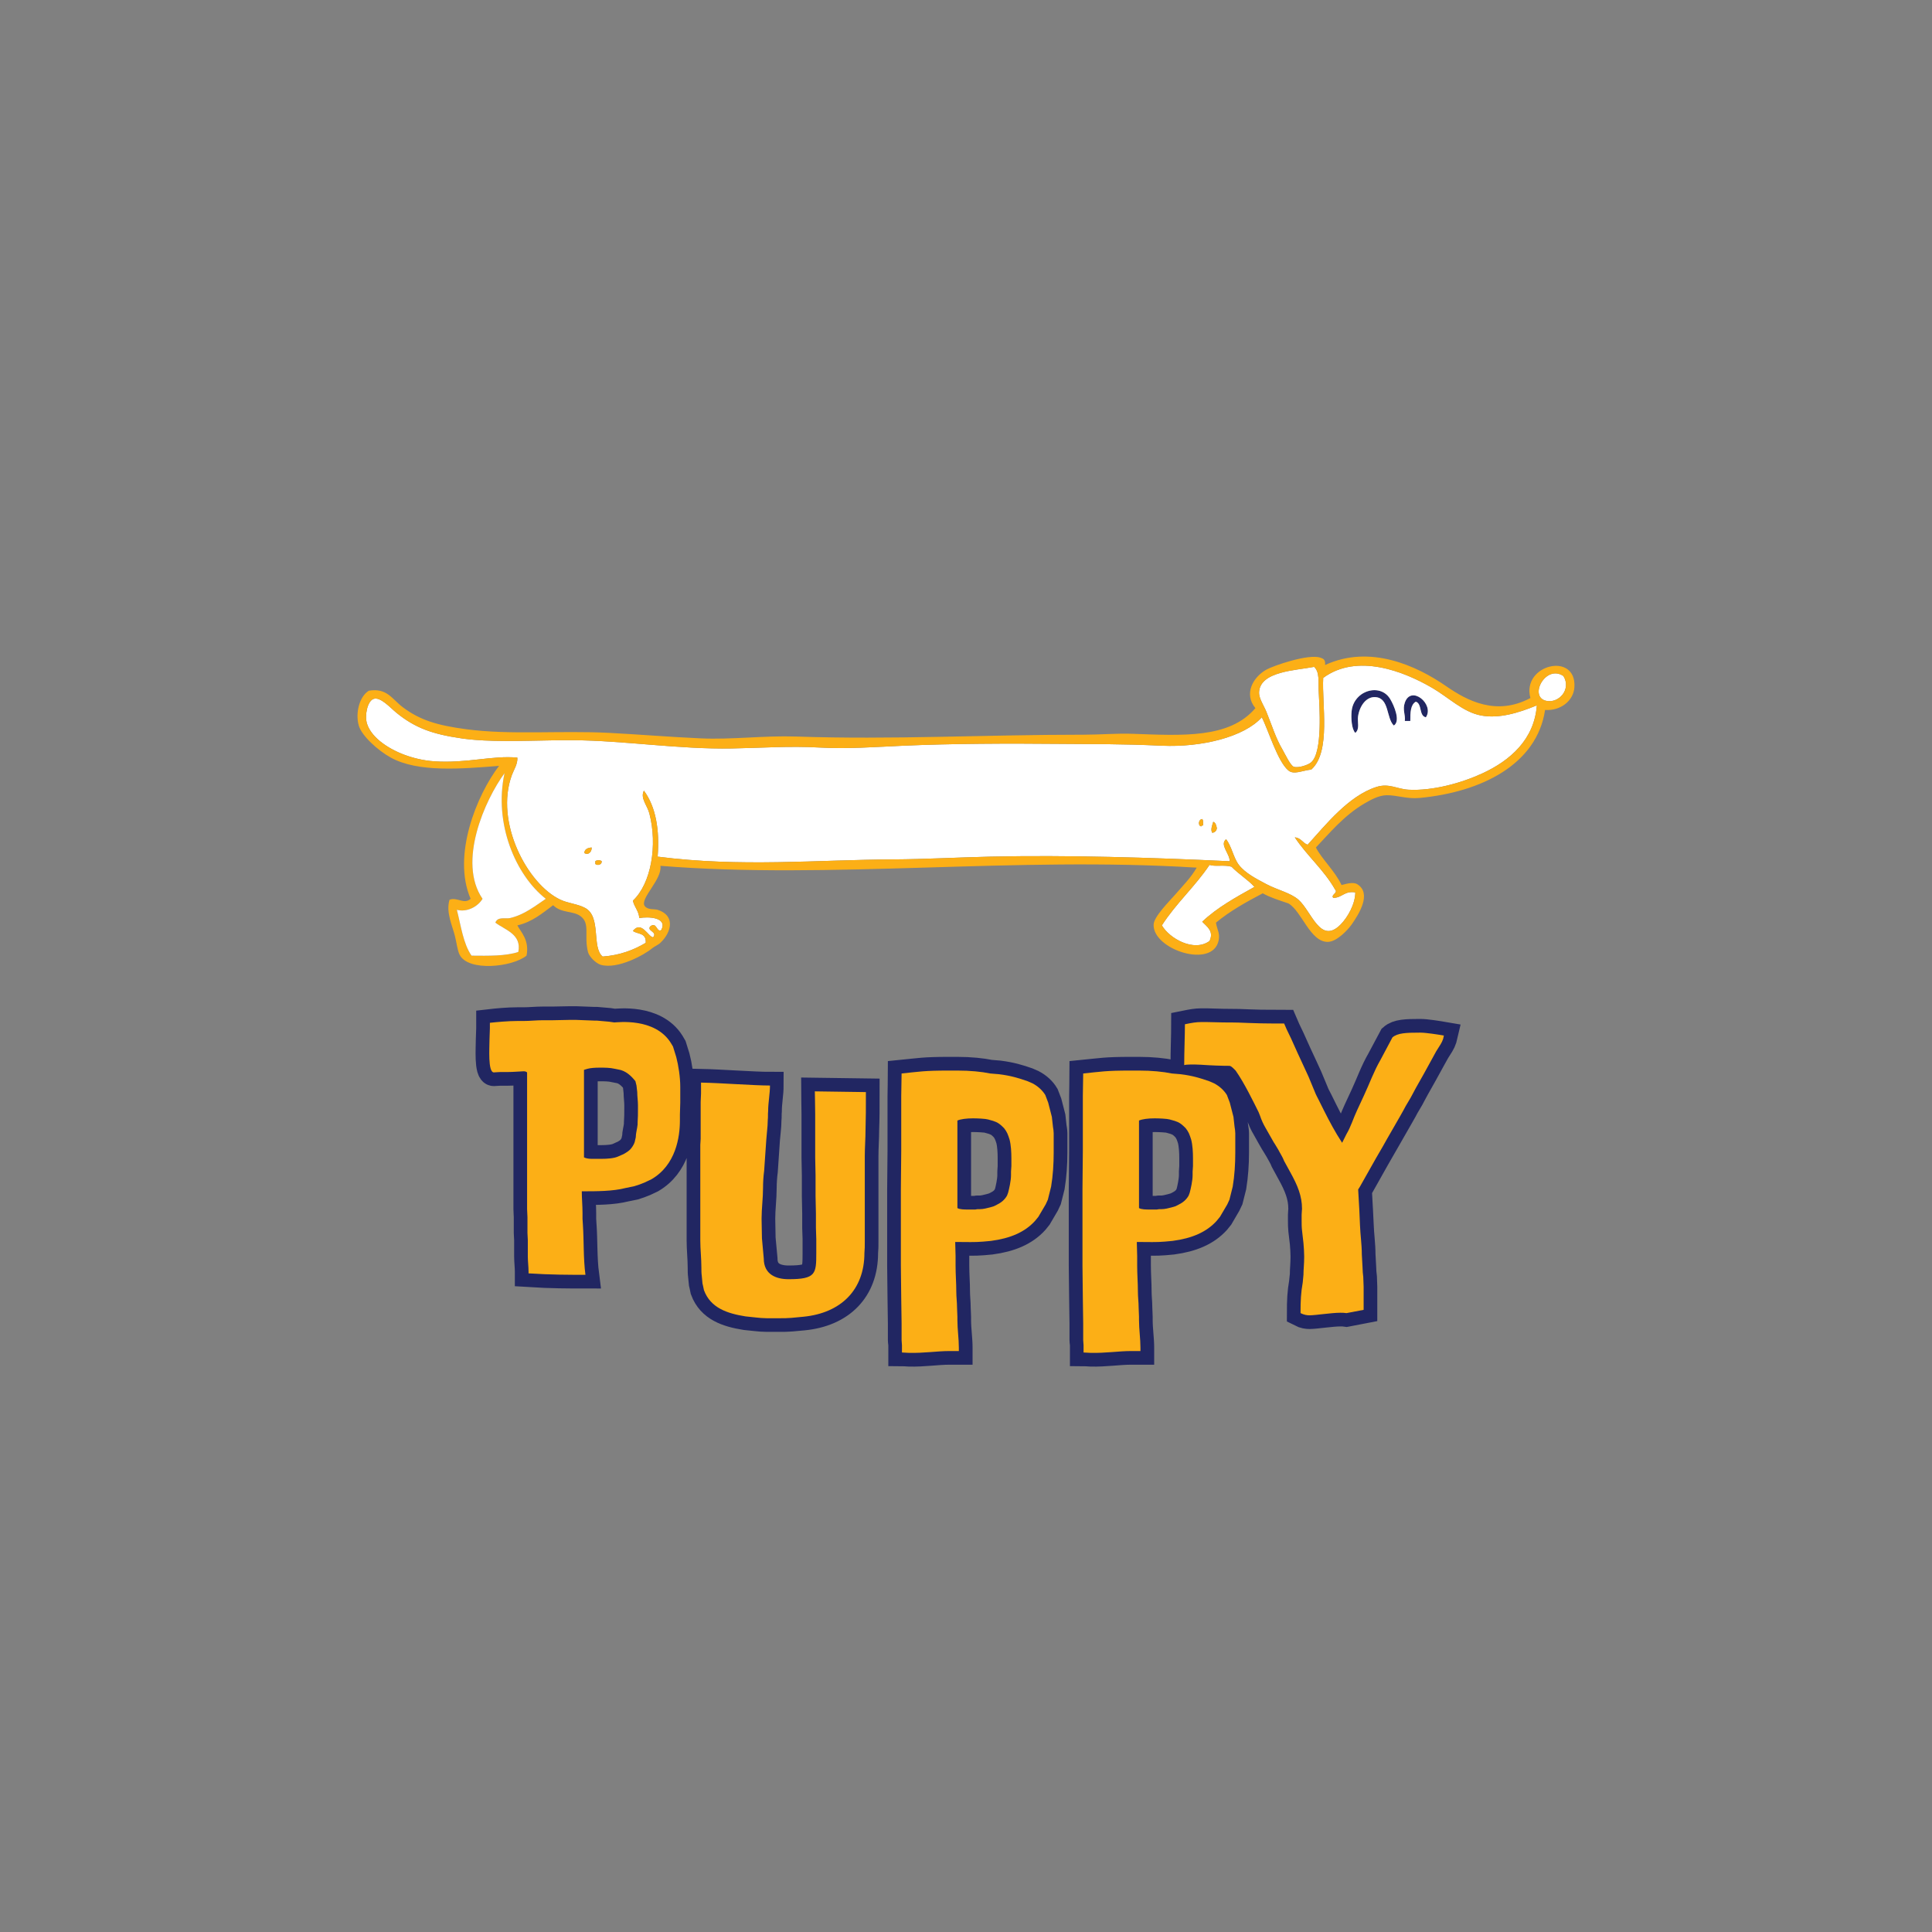<svg xmlns="http://www.w3.org/2000/svg" xmlns:xlink="http://www.w3.org/1999/xlink" width="500" zoomAndPan="magnify" viewBox="0 0 375 375" height="500" preserveAspectRatio="xMidYMid meet" version="1.0"><rect x="0" y="0" width="375" height="375" fill="#808080" stroke="none"/><defs><g/><clipPath id="275613fcc2"><path d="M 69.395 127.438 L 305.578 127.438 L 305.578 187.484 L 69.395 187.484 Z M 69.395 127.438 " clip-rule="nonzero"/></clipPath></defs><path fill="#ffffff" d="M 303.461 131.219 C 305.062 133.84 302.527 136.598 300.078 136.023 C 297.988 135.531 298.434 132.953 299.891 131.578 C 299.934 131.539 299.977 131.5 300.016 131.465 C 300.039 131.445 300.059 131.426 300.082 131.41 C 300.125 131.375 300.168 131.34 300.215 131.305 C 300.324 131.223 300.441 131.148 300.559 131.078 C 300.609 131.051 300.656 131.023 300.703 131 C 300.754 130.977 300.805 130.953 300.855 130.93 C 300.906 130.91 300.957 130.887 301.008 130.867 C 301.75 130.598 302.602 130.641 303.461 131.219 " fill-opacity="1" fill-rule="nonzero"/><path fill="#ffffff" d="M 300.855 130.93 C 300.906 130.91 300.957 130.887 301.008 130.867 C 300.957 130.887 300.906 130.91 300.855 130.93 " fill-opacity="1" fill-rule="nonzero"/><path fill="#ffffff" d="M 300.559 131.078 C 300.609 131.051 300.656 131.023 300.707 131 C 300.656 131.023 300.609 131.051 300.559 131.078 " fill-opacity="1" fill-rule="nonzero"/><path fill="#ffffff" d="M 300.082 131.41 C 300.125 131.375 300.168 131.34 300.215 131.305 C 300.168 131.34 300.125 131.375 300.082 131.41 " fill-opacity="1" fill-rule="nonzero"/><path fill="#ffffff" d="M 299.891 131.578 C 299.934 131.539 299.973 131.5 300.016 131.465 C 299.973 131.5 299.934 131.539 299.891 131.578 " fill-opacity="1" fill-rule="nonzero"/><path fill="#212662" d="M 272.676 136.379 C 273.883 132.863 278.477 136.719 276.766 139.227 C 275.375 138.957 276.07 136.598 274.812 136.199 C 273.781 136.773 273.73 138.324 273.742 139.938 L 272.676 139.938 C 272.824 138.711 272.188 137.789 272.676 136.379 " fill-opacity="1" fill-rule="nonzero"/><path fill="#212662" d="M 263.066 142.25 C 262.344 141.555 262.203 139.32 262.355 137.98 C 262.484 136.805 263.023 135.852 263.762 135.164 C 263.812 135.121 263.863 135.074 263.914 135.031 C 263.988 134.969 264.07 134.906 264.148 134.844 C 264.203 134.805 264.258 134.77 264.312 134.73 C 264.395 134.676 264.477 134.621 264.562 134.57 C 264.621 134.539 264.68 134.508 264.738 134.477 C 266.477 133.559 268.707 133.809 269.828 135.668 C 270.605 136.957 271.887 139.977 270.539 140.828 C 269.051 139.375 269.676 135.5 266.98 135.312 C 265.18 135.184 263.902 137.023 263.598 139.047 C 263.438 140.109 263.98 141.504 263.066 142.25 " fill-opacity="1" fill-rule="nonzero"/><path fill="#212662" d="M 264.566 134.57 C 264.621 134.539 264.68 134.508 264.738 134.477 C 264.68 134.508 264.621 134.539 264.566 134.57 " fill-opacity="1" fill-rule="nonzero"/><path fill="#212662" d="M 264.148 134.844 C 264.203 134.805 264.258 134.77 264.312 134.73 C 264.258 134.77 264.203 134.805 264.148 134.844 " fill-opacity="1" fill-rule="nonzero"/><path fill="#212662" d="M 263.762 135.164 C 263.812 135.121 263.863 135.074 263.914 135.031 C 263.863 135.074 263.812 135.121 263.762 135.164 " fill-opacity="1" fill-rule="nonzero"/><path fill="#ffffff" d="M 255.059 129.438 C 256.164 130.391 255.875 132.406 255.945 133.887 C 256.105 137.16 256.762 145.938 254.523 147.945 C 253.93 148.477 252.051 149.113 251.141 148.836 C 250.488 148.633 249.441 146.375 249.008 145.633 C 247.543 143.133 246.973 141.023 245.805 138.156 C 245.336 137.012 244.344 135.543 244.383 134.422 C 244.508 130.27 251.551 130.141 255.059 129.438 " fill-opacity="1" fill-rule="nonzero"/><path fill="#ffffff" d="M 274.809 136.199 C 276.074 136.598 275.375 138.957 276.766 139.227 C 278.477 136.719 273.883 132.863 272.676 136.379 C 272.188 137.789 272.824 138.711 272.676 139.938 L 273.742 139.938 C 273.73 138.324 273.781 136.773 274.809 136.199 Z M 266.98 135.312 C 269.676 135.5 269.055 139.375 270.539 140.828 C 271.887 139.977 270.605 136.957 269.828 135.668 C 268.707 133.809 266.477 133.559 264.738 134.477 C 264.68 134.508 264.621 134.539 264.562 134.57 C 264.48 134.621 264.395 134.676 264.312 134.73 C 264.258 134.766 264.203 134.805 264.148 134.844 C 264.07 134.906 263.992 134.965 263.914 135.031 C 263.863 135.074 263.812 135.121 263.766 135.164 C 263.023 135.852 262.484 136.805 262.355 137.98 C 262.203 139.32 262.344 141.555 263.066 142.25 C 263.98 141.504 263.438 140.109 263.598 139.047 C 263.902 137.023 265.18 135.184 266.98 135.312 Z M 233.172 160.398 C 233.211 160.262 233.32 160.195 233.527 160.223 C 233.523 159.75 233.594 159.207 233.348 158.977 C 232.586 159.02 232.484 160.344 233.172 160.398 Z M 115.547 167.695 C 115.984 168.082 116.863 167.828 116.793 167.164 C 116.555 166.91 115.785 166.91 115.547 167.164 Z M 99.355 150.438 C 99.734 149.406 100.496 148.32 100.422 147.055 C 95.68 146.582 90.473 148.215 84.23 147.766 C 80.352 147.488 76.41 146 73.859 143.941 C 73.797 143.895 73.738 143.848 73.68 143.797 C 72.48 142.793 71.613 141.66 71.238 140.469 C 70.734 138.867 71.316 136.105 72.484 135.668 C 73.812 135.168 75.727 137.352 76.934 138.336 C 80.551 141.285 83.91 142.5 89.566 143.316 C 89.742 143.344 89.918 143.367 90.094 143.391 C 90.355 143.422 90.621 143.457 90.891 143.484 C 91.07 143.504 91.25 143.523 91.434 143.539 C 91.707 143.566 91.98 143.594 92.258 143.613 C 92.809 143.66 93.371 143.695 93.941 143.723 C 99.375 144.004 105.492 143.637 111.277 143.676 C 121.129 143.738 131.758 145.461 142.062 145.273 C 147.742 145.172 153.32 144.766 159.145 145.098 C 164.5 145.402 170.082 144.973 175.336 144.742 C 184.77 144.328 195.465 144.285 205.766 144.387 C 212.625 144.453 217.281 144.367 225.52 144.742 C 233.242 145.094 241.512 143.039 244.914 139.227 C 246.148 141.582 247.973 147.809 250.074 149.547 C 251.137 150.422 252.66 149.582 254.523 149.367 C 258.383 145.941 256.543 136.566 256.836 131.574 C 263.434 126.73 272.484 130.301 278.012 133.531 C 281.184 135.383 284.004 138.223 287.445 138.871 C 290.891 139.52 294.621 138.43 298.301 136.91 C 297.805 143.562 293.102 147.617 287.801 150.078 C 283.656 152.004 278.035 153.535 273.387 153.281 C 271.191 153.164 269.613 151.965 267.156 152.75 C 261.734 154.48 257.297 160.129 253.812 163.961 C 252.836 163.633 252.543 162.621 251.32 162.535 C 253.711 166.137 256.988 168.852 259.152 172.68 C 259.77 173.316 258.223 173.688 258.797 174.281 C 260.551 174.254 260.941 172.867 263.066 173.215 C 263.051 175.469 261.602 178.035 260.219 179.441 C 256.27 183.449 254.594 176.891 252.035 174.637 C 250.504 173.293 247.996 172.77 245.805 171.613 C 243.832 170.566 241.691 169.473 240.465 167.875 C 239.398 166.484 239.059 164.219 237.977 162.891 C 236.676 163.98 238.699 165.656 238.688 167.164 C 223.457 166.449 207.238 165.938 192.242 166.273 C 185.941 166.414 179.672 166.773 173.379 166.809 C 158.465 166.887 143.785 168.348 127.648 166.273 C 128.062 161.105 127.305 156.605 124.98 153.461 C 124.23 154.93 125.621 156.277 126.047 157.91 C 127.652 164.051 126.398 171.492 122.844 174.816 C 123.121 176.082 123.973 176.77 124.09 178.195 C 125.809 177.883 129.602 178.023 128.359 180.508 C 127.43 181.098 127.504 178.824 126.227 179.797 C 125.438 180.703 127.715 180.836 126.758 181.934 C 125.781 181.801 124.5 178.613 122.844 180.688 C 123.699 181.379 125.473 180.965 125.336 183 C 123.031 184.375 120.387 185.406 116.973 185.668 C 114.793 183.863 116.762 177.961 113.59 176.238 C 112.137 175.449 110.328 175.355 108.785 174.637 C 102.352 171.629 95.988 159.555 99.355 150.438 Z M 236.195 160.758 C 236.074 160.227 235.98 159.668 235.484 159.512 C 235.324 160.09 234.902 161.066 235.305 161.648 C 235.82 161.566 236.117 161.273 236.195 160.758 Z M 113.41 165.562 C 114.156 166.086 114.906 165.352 114.836 164.496 C 114.074 164.566 113.477 164.797 113.41 165.562 " fill-opacity="1" fill-rule="nonzero"/><path fill="#ffffff" d="M 233.348 178.906 C 234.301 179.895 235.66 180.746 234.77 182.645 C 231.758 184.855 227.012 182.18 225.52 179.617 C 228.246 175.348 231.969 172.07 234.77 167.875 C 235.805 168.254 237.672 167.805 239.043 168.23 C 240.406 169.656 242.164 170.688 243.488 172.145 C 239.871 174.164 236.234 176.16 233.348 178.906 " fill-opacity="1" fill-rule="nonzero"/><path fill="#fcaf16" d="M 235.484 159.512 C 235.98 159.668 236.074 160.227 236.195 160.758 C 236.117 161.273 235.82 161.566 235.305 161.648 C 234.902 161.066 235.324 160.09 235.484 159.512 " fill-opacity="1" fill-rule="nonzero"/><path fill="#fcaf16" d="M 233.168 160.398 C 232.48 160.344 232.586 159.02 233.348 158.977 C 233.594 159.207 233.523 159.75 233.523 160.223 C 233.32 160.195 233.207 160.262 233.168 160.398 " fill-opacity="1" fill-rule="nonzero"/><g clip-path="url(#275613fcc2)"><path fill="#fcaf16" d="M 300.078 136.023 C 302.523 136.598 305.062 133.84 303.457 131.219 C 302.598 130.641 301.75 130.598 301.008 130.867 C 300.957 130.887 300.906 130.91 300.855 130.93 C 300.805 130.953 300.754 130.977 300.707 131 C 300.656 131.023 300.609 131.051 300.559 131.078 C 300.441 131.145 300.324 131.223 300.211 131.305 C 300.168 131.34 300.125 131.375 300.082 131.41 C 300.059 131.426 300.039 131.445 300.016 131.465 C 299.977 131.5 299.934 131.539 299.891 131.578 C 298.434 132.953 297.988 135.531 300.078 136.023 Z M 245.805 138.156 C 246.973 141.023 247.543 143.133 249.008 145.633 C 249.441 146.375 250.488 148.633 251.141 148.836 C 252.051 149.113 253.93 148.477 254.523 147.945 C 256.762 145.938 256.105 137.16 255.945 133.887 C 255.875 132.406 256.164 130.391 255.059 129.438 C 251.555 130.141 244.508 130.27 244.383 134.422 C 244.344 135.543 245.34 137.012 245.805 138.156 Z M 225.52 179.617 C 227.012 182.18 231.758 184.855 234.77 182.645 C 235.66 180.746 234.301 179.895 233.348 178.906 C 236.234 176.16 239.871 174.164 243.488 172.145 C 242.164 170.688 240.406 169.656 239.043 168.23 C 237.672 167.805 235.805 168.258 234.77 167.875 C 231.969 172.07 228.246 175.348 225.52 179.617 Z M 100.422 147.055 C 100.496 148.32 99.734 149.406 99.355 150.438 C 95.988 159.555 102.352 171.629 108.785 174.637 C 110.328 175.355 112.137 175.449 113.59 176.238 C 116.758 177.961 114.793 183.863 116.973 185.668 C 120.387 185.406 123.031 184.375 125.336 183 C 125.473 180.965 123.699 181.379 122.844 180.688 C 124.5 178.613 125.781 181.801 126.758 181.934 C 127.715 180.836 125.438 180.703 126.223 179.797 C 127.504 178.824 127.43 181.098 128.359 180.508 C 129.602 178.023 125.809 177.883 124.09 178.195 C 123.973 176.77 123.121 176.082 122.844 174.816 C 126.398 171.492 127.652 164.051 126.047 157.91 C 125.621 156.277 124.23 154.93 124.98 153.461 C 127.305 156.605 128.062 161.105 127.648 166.273 C 143.785 168.348 158.465 166.887 173.379 166.809 C 179.672 166.773 185.941 166.414 192.242 166.273 C 207.238 165.938 223.453 166.449 238.688 167.164 C 238.699 165.66 236.676 163.98 237.977 162.891 C 239.059 164.219 239.398 166.484 240.465 167.875 C 241.691 169.473 243.832 170.566 245.805 171.613 C 247.996 172.77 250.504 173.293 252.031 174.637 C 254.594 176.891 256.27 183.449 260.219 179.441 C 261.602 178.035 263.047 175.469 263.066 173.215 C 260.941 172.867 260.547 174.254 258.793 174.281 C 258.223 173.688 259.77 173.316 259.148 172.68 C 256.988 168.852 253.711 166.137 251.32 162.535 C 252.543 162.621 252.836 163.633 253.812 163.961 C 257.297 160.129 261.738 154.48 267.156 152.75 C 269.609 151.965 271.191 153.164 273.387 153.281 C 278.035 153.535 283.656 152.004 287.801 150.078 C 293.102 147.617 297.805 143.562 298.297 136.91 C 294.621 138.43 290.891 139.52 287.441 138.871 C 284.004 138.223 281.184 135.383 278.012 133.531 C 272.484 130.301 263.434 126.73 256.836 131.574 C 256.543 136.566 258.383 145.941 254.523 149.367 C 252.66 149.582 251.137 150.422 250.074 149.547 C 247.973 147.809 246.148 141.582 244.914 139.227 C 241.512 143.039 233.242 145.094 225.52 144.742 C 217.281 144.367 212.625 144.453 205.766 144.387 C 195.465 144.285 184.77 144.328 175.336 144.742 C 170.082 144.973 164.5 145.402 159.145 145.098 C 153.32 144.766 147.742 145.176 142.062 145.277 C 131.758 145.461 121.125 143.738 111.277 143.676 C 105.492 143.637 99.375 144.004 93.941 143.723 C 93.371 143.695 92.809 143.66 92.258 143.613 C 91.98 143.594 91.703 143.566 91.434 143.539 C 91.25 143.523 91.07 143.504 90.891 143.484 C 90.621 143.457 90.355 143.422 90.094 143.391 C 89.918 143.367 89.742 143.344 89.566 143.316 C 83.91 142.5 80.551 141.285 76.934 138.336 C 75.723 137.352 73.812 135.168 72.484 135.668 C 71.316 136.105 70.734 138.867 71.238 140.469 C 71.613 141.66 72.48 142.793 73.68 143.797 C 73.738 143.848 73.797 143.895 73.859 143.941 C 76.41 146 80.352 147.488 84.23 147.766 C 90.473 148.215 95.68 146.582 100.422 147.055 Z M 96.152 179.086 C 96.598 177.848 98.109 178.395 99 178.195 C 101.746 177.574 104.004 175.758 105.938 174.457 C 100.059 169.836 95.82 159.848 97.93 150.078 C 94.133 155.23 88.738 167.312 93.66 174.457 C 92.734 176 90.629 177.113 88.676 176.594 C 89.477 179.707 89.91 183.191 91.527 185.492 C 94.816 185.523 98.141 185.586 100.602 184.777 C 101.305 181.336 98.039 180.512 96.152 179.086 Z M 297.051 135.488 C 295.293 129 305.98 126.426 305.594 133.352 C 305.445 136.039 302.867 138.016 299.898 137.801 C 298.316 148.371 287.562 153.754 275.52 154.883 C 273.07 155.117 271.098 154.312 269.117 154.352 C 267.602 154.379 265.996 155.281 264.844 155.953 C 260.895 158.258 258.035 161.746 255.414 164.496 C 256.555 166.738 259.129 169.078 260.395 171.789 C 261.156 171.598 262.574 171.125 263.422 171.613 C 266.336 173.383 263.75 177.449 262.355 179.441 C 261.582 180.539 259.453 182.801 257.727 182.82 C 254.297 182.863 252.656 176.824 250.074 175.348 C 248.344 174.766 246.578 174.219 245.094 173.391 C 241.867 175.09 238.707 176.852 236.016 179.086 C 236.25 180.504 236.809 181.09 236.551 182.465 C 235.484 188.172 223.703 184.312 223.918 179.441 C 223.984 177.891 227.055 174.848 228.008 173.746 C 229.707 171.793 231.121 170.398 232.281 168.41 C 196.914 166.211 161.117 170.711 128.18 168.055 C 128.602 170.676 124.07 174.484 125.156 175.883 C 125.754 176.648 127.031 176.402 127.648 176.594 C 131.062 177.668 130.43 180.863 128.18 183 C 127.715 183.445 127.059 183.664 126.582 184.066 C 125.117 185.305 119.891 188.211 116.613 187.27 C 115.727 187.016 114.363 185.734 114.125 184.777 C 113.324 181.586 114.609 179.281 112.699 177.84 C 111.234 176.734 108.957 177.297 107.363 175.703 C 105.281 177.238 103.355 178.934 100.422 179.617 C 101.043 180.852 102.809 182.441 102.199 185.492 C 99.398 187.746 90.863 188.621 89.211 185.312 C 88.785 184.461 88.645 183.074 88.32 181.754 C 87.816 179.684 86.508 177.078 87.254 174.637 C 88.77 174.074 90.062 175.621 91.348 174.457 C 87.711 166.039 92.566 154.277 96.863 148.656 C 89.637 149.227 81.168 149.973 75.867 147.055 C 73.332 145.66 70.215 142.828 69.637 140.828 C 68.949 138.441 69.746 135.184 71.594 134.066 C 75.133 133.484 76.07 135.676 78.18 137.27 C 81.516 139.781 84.863 140.789 90.457 141.539 C 99.035 142.691 108.781 141.766 118.215 142.25 C 124.113 142.555 130.102 143.055 136.012 143.316 C 142.129 143.59 148.324 142.75 154.52 142.961 C 173.156 143.605 190.777 142.605 210.395 142.605 C 213.523 142.605 216.766 142.32 219.824 142.43 C 229.422 142.762 238.617 143.414 243.672 137.445 C 241.383 134.688 243.195 131.438 245.805 129.973 C 247.117 129.234 253.996 126.844 256.305 127.66 C 256.859 127.855 257.301 128.016 257.191 129.082 C 265.941 125.047 274.965 129.223 280.684 133.176 C 284.719 135.965 290.383 139.047 297.051 135.488 " fill-opacity="1" fill-rule="nonzero"/></g><path fill="#fcaf16" d="M 115.547 167.164 C 115.785 166.91 116.555 166.91 116.793 167.164 C 116.863 167.828 115.984 168.082 115.547 167.695 L 115.547 167.164 " fill-opacity="1" fill-rule="nonzero"/><path fill="#fcaf16" d="M 114.836 164.496 C 114.906 165.352 114.156 166.086 113.41 165.562 C 113.477 164.797 114.074 164.566 114.836 164.496 " fill-opacity="1" fill-rule="nonzero"/><path fill="#ffffff" d="M 93.66 174.457 C 88.738 167.312 94.133 155.23 97.93 150.078 C 95.82 159.848 100.059 169.836 105.938 174.457 C 104.004 175.758 101.746 177.574 99 178.195 C 98.109 178.395 96.598 177.848 96.152 179.086 C 98.039 180.512 101.305 181.336 100.602 184.777 C 98.141 185.586 94.816 185.523 91.527 185.492 C 89.91 183.191 89.477 179.707 88.676 176.594 C 90.629 177.113 92.734 176 93.66 174.457 " fill-opacity="1" fill-rule="nonzero"/><path fill="#ffffff" d="M 92.258 143.613 C 92.809 143.66 93.371 143.695 93.941 143.723 C 93.371 143.695 92.809 143.66 92.258 143.613 " fill-opacity="1" fill-rule="nonzero"/><path fill="#ffffff" d="M 90.891 143.484 C 91.07 143.504 91.25 143.523 91.434 143.539 C 91.25 143.523 91.07 143.504 90.891 143.484 " fill-opacity="1" fill-rule="nonzero"/><path fill="#ffffff" d="M 89.566 143.316 C 89.742 143.344 89.918 143.367 90.094 143.391 C 89.918 143.367 89.742 143.344 89.566 143.316 " fill-opacity="1" fill-rule="nonzero"/><path stroke-linecap="butt" transform="matrix(0.75, 0, 0, 0.75, 100.242, 189.609)" fill="none" stroke-linejoin="miter" d="M 15.318 11.135 L 13.979 11.135 C 12.573 11.135 10.87 11.224 9.37 11.224 L 6.813 11.224 C 5.203 11.224 3.401 11.411 1.906 11.411 L 0.292 11.411 C -2.151 11.411 -5.078 11.687 -6.875 11.896 L -6.875 13.302 C -6.875 14.245 -6.969 15.099 -6.969 16.042 C -6.969 18.302 -7.453 24.729 -5.839 24.729 C -5.354 24.729 -4.984 24.635 -4.224 24.635 L -2.427 24.635 C -0.745 24.635 1.234 24.432 1.813 24.432 C 2.089 24.432 2.365 24.432 2.76 24.729 L 2.76 60.125 C 2.76 60.864 2.849 61.531 2.849 62.198 L 2.849 66.255 C 2.849 66.922 2.943 67.479 2.943 68.146 L 2.943 72.385 C 2.943 73.609 3.125 75.036 3.125 76.255 L 3.125 76.739 C 8.885 77.109 13.703 77.109 17.854 77.109 C 17.297 72.776 17.484 68.239 17.182 64.088 C 17.182 63.604 17.094 63.052 17.094 62.568 L 17.094 61.073 C 17.094 59.182 16.906 57.385 16.906 55.495 C 20.87 55.495 24.927 55.495 28.245 54.641 L 30.505 54.182 C 31.448 53.88 32.302 53.604 33.151 53.234 L 34.953 52.385 C 41.266 48.698 42.302 41.437 42.302 37.172 L 42.302 35.677 C 42.302 34.641 42.396 33.693 42.396 32.562 L 42.396 28.51 C 42.396 25.953 41.932 22.932 41.359 20.766 L 40.505 18.026 L 39.953 17.078 C 35.781 10.463 26.057 11.802 25.318 11.802 L 23.984 11.594 L 20.781 11.318 L 20.109 11.318 Z M 21.542 23.484 C 22.854 23.484 24.188 23.484 25.411 23.786 L 26.354 23.969 C 28.245 24.245 29.651 25.583 30.781 26.989 L 31.078 28.12 L 31.266 29.823 C 31.266 30.953 31.448 32.083 31.448 33.208 L 31.448 34.156 C 31.448 35.286 31.448 36.526 31.354 37.75 L 31.354 38.208 C 31.266 39.25 30.87 40.495 30.87 41.531 L 30.594 42.75 C 30.411 43.417 29.833 44.271 29.375 44.734 L 28.797 45.219 C 28.339 45.495 27.854 45.859 27.302 46.047 L 26.448 46.437 C 25.318 46.989 23.339 47.083 22.094 47.083 L 20.781 47.083 C 19.651 47.083 18.427 47.198 17.484 46.713 L 17.484 24.062 L 18.427 23.786 C 19.167 23.599 20.224 23.484 21.542 23.484 Z M 47.766 27.359 L 47.766 30.193 C 47.766 30.953 47.677 31.62 47.677 32.359 L 47.677 41.896 C 47.677 42.474 47.583 42.937 47.583 43.51 L 47.583 68.239 C 47.583 70.495 47.859 72.963 47.859 75.219 C 47.859 75.979 47.859 76.739 47.953 77.385 L 48.156 79.37 L 48.25 79.76 L 48.526 81.073 C 50.234 85.703 54.568 87.109 59.292 87.87 L 61.938 88.146 C 62.859 88.239 63.807 88.333 64.75 88.333 L 68.161 88.333 C 69.104 88.333 70.141 88.333 71.182 88.239 L 74.198 87.963 C 84.016 87.021 90.052 80.979 90.052 71.443 C 90.146 70.495 90.146 69.552 90.146 68.604 L 90.146 46.437 C 90.146 44.156 90.328 41.807 90.328 39.547 C 90.443 36.526 90.443 34.062 90.443 29.823 L 77.219 29.641 C 77.219 30.766 77.313 33.026 77.313 35.489 L 77.313 46.807 C 77.313 48.328 77.401 49.823 77.401 51.344 L 77.401 56.713 C 77.401 58.234 77.495 59.734 77.495 61.255 L 77.495 64.943 C 77.495 65.885 77.589 66.922 77.589 67.87 L 77.589 71.443 C 77.589 76.833 77.495 78.239 70.422 78.239 C 67.307 78.239 64.016 77.109 64.016 72.87 L 63.531 67.661 C 63.531 66.073 63.438 64.364 63.438 62.568 C 63.438 59.943 63.807 57.292 63.807 54.641 C 63.807 53.234 63.922 51.625 64.104 50.219 L 64.656 42.083 L 64.865 39.917 C 64.958 38.969 65.052 37.932 65.052 36.989 C 65.141 36.229 65.052 35.489 65.141 34.729 C 65.141 32.562 65.604 30.193 65.604 28.12 C 61.453 28.12 52.953 27.474 47.766 27.359 Z M 99.667 25.005 C 99.667 26.989 99.573 28.88 99.573 30.859 L 99.573 45.01 C 99.573 48.422 99.479 51.625 99.479 55.031 L 99.479 74.76 C 99.479 77.776 99.573 80.312 99.573 83.146 C 99.573 85.406 99.667 87.594 99.667 89.667 L 99.667 94 C 99.667 94.484 99.781 94.854 99.781 95.338 L 99.781 97.203 C 100.427 97.203 101 97.318 101.557 97.318 C 105.427 97.411 108.927 96.833 111.948 96.833 L 114.505 96.833 L 114.505 95.984 C 114.505 93.63 114.115 91.26 114.115 88.818 L 114.115 87.963 C 114.115 87.109 114.021 86.443 114.021 85.614 C 114.021 84.182 113.839 82.87 113.839 81.443 C 113.839 79.182 113.651 77.016 113.651 74.76 L 113.651 72.203 C 113.651 71.073 113.563 69.849 113.563 68.604 L 114.297 68.604 C 116.375 68.604 118.656 68.698 120.729 68.516 L 122.802 68.328 C 127.802 67.661 131.583 66.073 134.234 63.146 L 135.063 62.109 L 136.953 58.88 L 137.526 57.661 L 138.38 54.271 C 138.839 51.437 139.047 48.422 139.047 45.495 L 139.047 40.495 C 139.047 39.917 138.932 39.364 138.839 38.786 L 138.563 36.229 L 137.62 32.562 L 136.859 30.583 C 136.12 29.338 134.969 28.302 133.563 27.562 L 132.25 26.989 C 130.063 26.229 127.99 25.583 124.875 25.193 L 122.62 25.005 C 120.339 24.547 117.432 24.245 114.115 24.245 L 111.948 24.245 C 105.427 24.245 104.297 24.547 99.667 25.005 Z M 118.172 36.62 C 119.297 36.62 121.396 36.713 122.042 36.896 L 123.38 37.266 L 124.115 37.568 C 124.969 37.932 125.547 38.51 126.188 39.156 L 126.672 39.823 C 126.948 40.307 127.135 40.677 127.344 41.255 L 127.62 42.083 C 127.99 43.51 128.078 45.401 128.078 46.901 L 128.078 48.974 C 128.078 49.458 127.99 49.917 127.99 50.401 L 127.99 51.344 C 127.99 52.75 127.526 54.828 127.25 55.864 L 126.948 56.625 C 126.307 57.75 125.453 58.422 124.323 58.995 L 123.563 59.364 L 122.62 59.641 C 121.859 59.828 120.818 60.125 119.969 60.125 L 119.297 60.125 C 119.115 60.125 118.932 60.219 118.745 60.219 L 116.948 60.219 C 115.911 60.219 114.781 60.219 114.115 59.828 L 114.115 37.172 C 114.969 36.807 116.49 36.62 118.172 36.62 Z M 146.667 25.005 C 146.667 26.989 146.573 28.88 146.573 30.859 L 146.573 45.01 C 146.573 48.422 146.479 51.625 146.479 55.031 L 146.479 74.76 C 146.479 77.776 146.573 80.312 146.573 83.146 C 146.573 85.406 146.667 87.594 146.667 89.667 L 146.667 94 C 146.667 94.484 146.781 94.854 146.781 95.338 L 146.781 97.203 C 147.427 97.203 148 97.318 148.552 97.318 C 152.427 97.411 155.927 96.833 158.948 96.833 L 161.505 96.833 L 161.505 95.984 C 161.505 93.63 161.115 91.26 161.115 88.818 L 161.115 87.963 C 161.115 87.109 161.021 86.443 161.021 85.614 C 161.021 84.182 160.839 82.87 160.839 81.443 C 160.839 79.182 160.651 77.016 160.651 74.76 L 160.651 72.203 C 160.651 71.073 160.563 69.849 160.563 68.604 L 161.297 68.604 C 163.37 68.604 165.651 68.698 167.729 68.516 L 169.802 68.328 C 174.802 67.661 178.578 66.073 181.229 63.146 L 182.063 62.109 L 183.948 58.88 L 184.526 57.661 L 185.38 54.271 C 185.839 51.437 186.047 48.422 186.047 45.495 L 186.047 40.495 C 186.047 39.917 185.932 39.364 185.839 38.786 L 185.563 36.229 L 184.62 32.562 L 183.859 30.583 C 183.12 29.338 181.969 28.302 180.563 27.562 L 179.25 26.989 C 177.057 26.229 174.984 25.583 171.875 25.193 L 169.615 25.005 C 167.333 24.547 164.432 24.245 161.115 24.245 L 158.948 24.245 C 152.427 24.245 151.297 24.547 146.667 25.005 Z M 165.167 36.62 C 166.297 36.62 168.396 36.713 169.042 36.896 L 170.375 37.266 L 171.115 37.568 C 171.969 37.932 172.542 38.51 173.188 39.156 L 173.672 39.823 C 173.948 40.307 174.135 40.677 174.339 41.255 L 174.615 42.083 C 174.984 43.51 175.078 45.401 175.078 46.901 L 175.078 48.974 C 175.078 49.458 174.984 49.917 174.984 50.401 L 174.984 51.344 C 174.984 52.75 174.526 54.828 174.25 55.864 L 173.948 56.625 C 173.302 57.75 172.453 58.422 171.323 58.995 L 170.563 59.364 L 169.615 59.641 C 168.854 59.828 167.818 60.125 166.969 60.125 L 166.297 60.125 C 166.115 60.125 165.927 60.219 165.745 60.219 L 163.948 60.219 C 162.911 60.219 161.781 60.219 161.115 59.828 L 161.115 37.172 C 161.964 36.807 163.484 36.62 165.167 36.62 Z M 233.875 14.427 C 230.214 14.427 228.021 14.521 226.708 15.672 L 223.599 21.505 C 221.891 24.432 220.766 27.656 219.359 30.677 L 217.563 34.547 C 216.615 36.526 215.948 38.786 214.818 40.677 L 213.688 42.937 C 211.891 40.193 210.37 37.38 209.057 34.729 L 207.651 31.896 C 207.26 31.135 206.891 30.489 206.615 29.729 L 205 25.859 L 203.964 23.599 L 202.167 19.729 L 200.464 15.948 L 199.333 13.578 L 198.688 12.078 C 187.719 12.078 190.37 11.802 182.922 11.802 C 181.495 11.802 180.182 11.687 178.755 11.687 L 177.161 11.687 C 175.917 11.687 174.792 11.896 172.99 12.26 C 172.99 15.005 172.807 19.521 172.807 22.838 C 173.474 22.656 175.182 22.656 177.161 22.75 C 179.604 22.932 182.719 23.026 184.516 23.026 C 184.792 23.026 185.182 23.302 185.646 23.786 L 186.125 24.245 C 188.385 27.474 190.849 32.562 192.073 35.005 L 192.443 35.953 C 192.833 37.083 193.292 38.12 193.87 39.062 L 195.094 41.255 C 195.552 41.989 195.854 42.656 196.313 43.328 L 197.167 44.734 C 197.651 45.677 198.297 46.62 198.688 47.661 L 200.276 50.583 C 202.167 53.974 203.297 56.713 203.297 60.036 C 203.297 60.495 203.203 60.979 203.203 61.531 L 203.203 63.146 C 203.203 63.906 203.203 64.734 203.297 65.588 L 203.688 68.906 C 203.781 70.036 203.87 71.255 203.87 72.385 C 203.87 74.37 203.688 75.703 203.688 77.109 L 203.479 79.094 C 203.021 81.739 202.927 83.818 202.927 87.021 C 203.87 87.505 204.63 87.594 205.276 87.594 C 206.797 87.594 210.948 86.927 213.203 86.927 C 213.688 86.927 214.24 86.927 214.818 87.021 L 219.245 86.167 L 219.245 80.219 C 219.245 79.37 219.151 78.516 219.151 77.687 C 219.057 76.833 218.964 76.073 218.964 75.219 L 218.781 71.833 C 218.781 69.276 218.411 66.833 218.323 64.276 L 218.115 60.036 C 218.115 59.458 218.021 58.995 218.021 58.422 L 217.839 55.031 L 218.323 54.271 L 222.469 46.901 L 224.151 43.974 L 225.396 41.807 L 228.693 36.047 L 229.542 34.547 C 230.302 33.026 231.25 31.713 231.984 30.193 L 232.745 28.786 L 234.818 25.099 L 236.896 21.318 L 238.047 19.245 L 239.177 17.448 C 239.453 16.984 239.635 16.594 239.823 16.042 L 240.026 15.187 C 238.417 14.911 235.396 14.427 233.875 14.427 Z M 233.875 14.427 " stroke="#212662" stroke-width="7.08" stroke-opacity="1" stroke-miterlimit="4"/><g fill="#fcaf16" fill-opacity="1"><g transform="translate(100.254, 252.609)"><g><path d="M 11.469 -54.652 L 10.477 -54.652 C 9.414 -54.652 8.141 -54.582 7.008 -54.582 L 5.098 -54.582 C 3.895 -54.582 2.547 -54.438 1.414 -54.438 L 0.211 -54.438 C -1.629 -54.438 -3.824 -54.227 -5.168 -54.086 L -5.168 -53.023 C -5.168 -52.316 -5.238 -51.68 -5.238 -50.969 C -5.238 -49.273 -5.594 -44.457 -4.391 -44.457 C -4.035 -44.457 -3.754 -44.527 -3.188 -44.527 L -1.84 -44.527 C -0.566 -44.527 0.922 -44.672 1.344 -44.672 C 1.559 -44.672 1.77 -44.672 2.055 -44.457 L 2.055 -17.91 C 2.055 -17.344 2.125 -16.848 2.125 -16.352 L 2.125 -13.309 C 2.125 -12.812 2.195 -12.391 2.195 -11.895 L 2.195 -8.707 C 2.195 -7.789 2.336 -6.727 2.336 -5.805 L 2.336 -5.449 C 6.656 -5.168 10.266 -5.168 13.379 -5.168 C 12.953 -8.426 13.098 -11.824 12.883 -14.938 C 12.883 -15.293 12.812 -15.715 12.812 -16.07 L 12.812 -17.203 C 12.812 -18.617 12.672 -19.965 12.672 -21.379 C 15.645 -21.379 18.688 -21.379 21.168 -22.016 L 22.867 -22.371 C 23.574 -22.582 24.211 -22.797 24.848 -23.078 L 26.191 -23.715 C 30.938 -26.477 31.715 -31.926 31.715 -35.113 L 31.715 -36.246 C 31.715 -37.023 31.785 -37.73 31.785 -38.582 L 31.785 -41.625 C 31.785 -43.539 31.434 -45.805 31.008 -47.43 L 30.371 -49.484 L 29.945 -50.191 C 26.832 -55.148 19.539 -54.156 18.973 -54.156 L 17.98 -54.297 L 15.574 -54.512 L 15.078 -54.512 Z M 16.141 -45.379 C 17.133 -45.379 18.121 -45.379 19.043 -45.164 L 19.75 -45.023 C 21.168 -44.812 22.23 -43.82 23.078 -42.758 L 23.289 -41.91 L 23.434 -40.637 C 23.434 -39.785 23.574 -38.938 23.574 -38.086 L 23.574 -37.379 C 23.574 -36.527 23.574 -35.609 23.504 -34.688 L 23.504 -34.336 C 23.434 -33.555 23.148 -32.637 23.148 -31.855 L 22.938 -30.938 C 22.797 -30.441 22.371 -29.805 22.016 -29.449 L 21.59 -29.098 C 21.238 -28.883 20.883 -28.602 20.461 -28.457 L 19.82 -28.176 C 18.973 -27.75 17.484 -27.68 16.566 -27.68 L 15.574 -27.68 C 14.727 -27.68 13.805 -27.609 13.098 -27.965 L 13.098 -44.953 L 13.805 -45.164 C 14.371 -45.309 15.148 -45.379 16.141 -45.379 Z M 16.141 -45.379 "/></g></g></g><g fill="#fcaf16" fill-opacity="1"><g transform="translate(133.026, 252.609)"><g><path d="M 3.043 -42.477 L 3.043 -40.352 C 3.043 -39.785 2.973 -39.289 2.973 -38.723 L 2.973 -31.574 C 2.973 -31.148 2.902 -30.793 2.902 -30.371 L 2.902 -11.824 C 2.902 -10.125 3.113 -8.281 3.113 -6.582 C 3.113 -6.016 3.113 -5.449 3.188 -4.957 L 3.328 -3.469 L 3.398 -3.188 L 3.609 -2.195 C 4.883 1.273 8.141 2.336 11.68 2.902 L 13.664 3.113 C 14.371 3.188 15.078 3.258 15.785 3.258 L 18.336 3.258 C 19.043 3.258 19.82 3.258 20.602 3.188 L 22.867 2.973 C 30.227 2.266 34.758 -2.266 34.758 -9.414 C 34.828 -10.125 34.828 -10.832 34.828 -11.539 L 34.828 -28.176 C 34.828 -29.875 34.973 -31.645 34.973 -33.344 C 35.043 -35.609 35.043 -37.449 35.043 -40.637 L 25.133 -40.777 C 25.133 -39.926 25.203 -38.227 25.203 -36.387 L 25.203 -27.891 C 25.203 -26.758 25.273 -25.625 25.273 -24.496 L 25.273 -20.461 C 25.273 -19.328 25.344 -18.195 25.344 -17.062 L 25.344 -14.301 C 25.344 -13.594 25.414 -12.812 25.414 -12.105 L 25.414 -9.414 C 25.414 -5.379 25.344 -4.316 20.035 -4.316 C 17.699 -4.316 15.219 -5.168 15.219 -8.352 L 14.867 -12.246 C 14.867 -13.449 14.797 -14.727 14.797 -16.07 C 14.797 -18.051 15.078 -20.035 15.078 -22.016 C 15.078 -23.078 15.148 -24.281 15.293 -25.344 L 15.715 -31.434 L 15.859 -33.059 C 15.93 -33.77 16 -34.547 16 -35.254 C 16.07 -35.82 16 -36.387 16.07 -36.953 C 16.07 -38.582 16.426 -40.352 16.426 -41.91 C 13.309 -41.91 6.938 -42.406 3.043 -42.477 Z M 3.043 -42.477 "/></g></g></g><g fill="#fcaf16" fill-opacity="1"><g transform="translate(170.964, 252.609)"><g><path d="M 4.035 -44.246 C 4.035 -42.758 3.965 -41.344 3.965 -39.855 L 3.965 -29.238 C 3.965 -26.688 3.895 -24.281 3.895 -21.734 L 3.895 -6.938 C 3.895 -4.672 3.965 -2.762 3.965 -0.637 C 3.965 1.062 4.035 2.691 4.035 4.246 L 4.035 7.504 C 4.035 7.859 4.105 8.141 4.105 8.496 L 4.105 9.91 C 4.602 9.91 5.027 9.98 5.449 9.98 C 8.352 10.051 10.973 9.629 13.238 9.629 L 15.148 9.629 L 15.148 8.992 C 15.148 7.223 14.867 5.449 14.867 3.609 L 14.867 2.973 C 14.867 2.336 14.797 1.84 14.797 1.203 C 14.797 0.141 14.652 -0.848 14.652 -1.91 C 14.652 -3.609 14.512 -5.238 14.512 -6.938 L 14.512 -8.848 C 14.512 -9.699 14.441 -10.617 14.441 -11.539 L 15.008 -11.539 C 16.566 -11.539 18.266 -11.469 19.82 -11.609 L 21.379 -11.75 C 25.133 -12.246 27.965 -13.449 29.945 -15.645 L 30.582 -16.426 L 32 -18.832 L 32.422 -19.75 L 33.059 -22.301 C 33.414 -24.422 33.555 -26.688 33.555 -28.883 L 33.555 -32.637 C 33.555 -33.059 33.484 -33.484 33.414 -33.91 L 33.203 -35.82 L 32.492 -38.582 L 31.926 -40.07 C 31.359 -40.988 30.512 -41.766 29.449 -42.332 L 28.457 -42.758 C 26.832 -43.324 25.273 -43.82 22.938 -44.105 L 21.238 -44.246 C 19.539 -44.598 17.344 -44.812 14.867 -44.812 L 13.238 -44.812 C 8.352 -44.812 7.504 -44.598 4.035 -44.246 Z M 17.91 -35.539 C 18.762 -35.539 20.316 -35.469 20.812 -35.324 L 21.805 -35.043 L 22.371 -34.828 C 23.008 -34.547 23.434 -34.121 23.93 -33.625 L 24.281 -33.133 C 24.496 -32.777 24.637 -32.492 24.777 -32.07 L 24.988 -31.434 C 25.273 -30.371 25.344 -28.953 25.344 -27.82 L 25.344 -26.266 C 25.344 -25.91 25.273 -25.555 25.273 -25.203 L 25.273 -24.496 C 25.273 -23.434 24.918 -21.875 24.707 -21.098 L 24.496 -20.531 C 24 -19.68 23.363 -19.184 22.512 -18.762 L 21.945 -18.477 L 21.238 -18.266 C 20.672 -18.121 19.895 -17.91 19.254 -17.91 L 18.762 -17.91 C 18.617 -17.91 18.477 -17.84 18.336 -17.84 L 16.988 -17.84 C 16.211 -17.84 15.363 -17.84 14.867 -18.121 L 14.867 -35.113 C 15.504 -35.395 16.637 -35.539 17.91 -35.539 Z M 17.91 -35.539 "/></g></g></g><g fill="#fcaf16" fill-opacity="1"><g transform="translate(206.213, 252.609)"><g><path d="M 4.035 -44.246 C 4.035 -42.758 3.965 -41.344 3.965 -39.855 L 3.965 -29.238 C 3.965 -26.688 3.895 -24.281 3.895 -21.734 L 3.895 -6.938 C 3.895 -4.672 3.965 -2.762 3.965 -0.637 C 3.965 1.062 4.035 2.691 4.035 4.246 L 4.035 7.504 C 4.035 7.859 4.105 8.141 4.105 8.496 L 4.105 9.91 C 4.602 9.91 5.027 9.98 5.449 9.98 C 8.352 10.051 10.973 9.629 13.238 9.629 L 15.148 9.629 L 15.148 8.992 C 15.148 7.223 14.867 5.449 14.867 3.609 L 14.867 2.973 C 14.867 2.336 14.797 1.84 14.797 1.203 C 14.797 0.141 14.652 -0.848 14.652 -1.91 C 14.652 -3.609 14.512 -5.238 14.512 -6.938 L 14.512 -8.848 C 14.512 -9.699 14.441 -10.617 14.441 -11.539 L 15.008 -11.539 C 16.566 -11.539 18.266 -11.469 19.82 -11.609 L 21.379 -11.75 C 25.133 -12.246 27.965 -13.449 29.945 -15.645 L 30.582 -16.426 L 32 -18.832 L 32.422 -19.75 L 33.059 -22.301 C 33.414 -24.422 33.555 -26.688 33.555 -28.883 L 33.555 -32.637 C 33.555 -33.059 33.484 -33.484 33.414 -33.91 L 33.203 -35.82 L 32.492 -38.582 L 31.926 -40.07 C 31.359 -40.988 30.512 -41.766 29.449 -42.332 L 28.457 -42.758 C 26.832 -43.324 25.273 -43.82 22.938 -44.105 L 21.238 -44.246 C 19.539 -44.598 17.344 -44.812 14.867 -44.812 L 13.238 -44.812 C 8.352 -44.812 7.504 -44.598 4.035 -44.246 Z M 17.91 -35.539 C 18.762 -35.539 20.316 -35.469 20.812 -35.324 L 21.805 -35.043 L 22.371 -34.828 C 23.008 -34.547 23.434 -34.121 23.93 -33.625 L 24.281 -33.133 C 24.496 -32.777 24.637 -32.492 24.777 -32.07 L 24.988 -31.434 C 25.273 -30.371 25.344 -28.953 25.344 -27.82 L 25.344 -26.266 C 25.344 -25.91 25.273 -25.555 25.273 -25.203 L 25.273 -24.496 C 25.273 -23.434 24.918 -21.875 24.707 -21.098 L 24.496 -20.531 C 24 -19.68 23.363 -19.184 22.512 -18.762 L 21.945 -18.477 L 21.238 -18.266 C 20.672 -18.121 19.895 -17.91 19.254 -17.91 L 18.762 -17.91 C 18.617 -17.91 18.477 -17.84 18.336 -17.84 L 16.988 -17.84 C 16.211 -17.84 15.363 -17.84 14.867 -18.121 L 14.867 -35.113 C 15.504 -35.395 16.637 -35.539 17.91 -35.539 Z M 17.91 -35.539 "/></g></g></g><g fill="#fcaf16" fill-opacity="1"><g transform="translate(241.462, 252.609)"><g><path d="M 34.191 -52.176 C 31.434 -52.176 29.805 -52.102 28.812 -51.254 L 26.477 -46.863 C 25.203 -44.672 24.352 -42.262 23.289 -39.996 L 21.945 -37.094 C 21.238 -35.609 20.742 -33.91 19.895 -32.492 L 19.043 -30.793 C 17.699 -32.848 16.566 -34.973 15.574 -36.953 L 14.512 -39.078 C 14.23 -39.645 13.945 -40.141 13.734 -40.707 L 12.531 -43.609 L 11.75 -45.309 L 10.406 -48.211 L 9.133 -51.043 L 8.281 -52.812 L 7.789 -53.945 C -0.426 -53.945 1.559 -54.156 -4.035 -54.156 C -5.098 -54.156 -6.09 -54.227 -7.148 -54.227 L -8.352 -54.227 C -9.273 -54.227 -10.125 -54.086 -11.469 -53.801 C -11.469 -51.75 -11.609 -48.352 -11.609 -45.875 C -11.113 -46.016 -9.84 -46.016 -8.352 -45.945 C -6.512 -45.805 -4.176 -45.73 -2.832 -45.73 C -2.621 -45.73 -2.336 -45.52 -1.98 -45.164 L -1.629 -44.812 C 0.07 -42.406 1.91 -38.582 2.832 -36.742 L 3.113 -36.035 C 3.398 -35.184 3.754 -34.406 4.176 -33.695 L 5.098 -32.07 C 5.449 -31.504 5.664 -31.008 6.016 -30.512 L 6.656 -29.449 C 7.008 -28.742 7.504 -28.035 7.789 -27.254 L 8.992 -25.059 C 10.406 -22.512 11.258 -20.461 11.258 -17.98 C 11.258 -17.629 11.184 -17.273 11.184 -16.848 L 11.184 -15.645 C 11.184 -15.078 11.184 -14.441 11.258 -13.805 L 11.539 -11.328 C 11.609 -10.477 11.68 -9.559 11.68 -8.707 C 11.68 -7.223 11.539 -6.23 11.539 -5.168 L 11.398 -3.68 C 11.043 -1.699 10.973 -0.141 10.973 2.266 C 11.68 2.621 12.246 2.691 12.742 2.691 C 13.875 2.691 16.988 2.195 18.688 2.195 C 19.043 2.195 19.469 2.195 19.895 2.266 L 23.219 1.629 L 23.219 -2.832 C 23.219 -3.469 23.148 -4.105 23.148 -4.742 C 23.078 -5.379 23.008 -5.945 23.008 -6.582 L 22.867 -9.133 C 22.867 -11.043 22.582 -12.883 22.512 -14.797 L 22.371 -17.98 C 22.371 -18.406 22.301 -18.762 22.301 -19.184 L 22.156 -21.734 L 22.512 -22.301 L 25.625 -27.82 L 26.902 -30.016 L 27.82 -31.645 L 30.301 -35.961 L 30.938 -37.094 C 31.504 -38.227 32.211 -39.219 32.777 -40.352 L 33.344 -41.414 L 34.902 -44.176 L 36.457 -47.008 L 37.309 -48.562 L 38.156 -49.91 C 38.371 -50.262 38.512 -50.547 38.652 -50.969 L 38.793 -51.609 C 37.59 -51.82 35.324 -52.176 34.191 -52.176 Z M 34.191 -52.176 "/></g></g></g></svg>